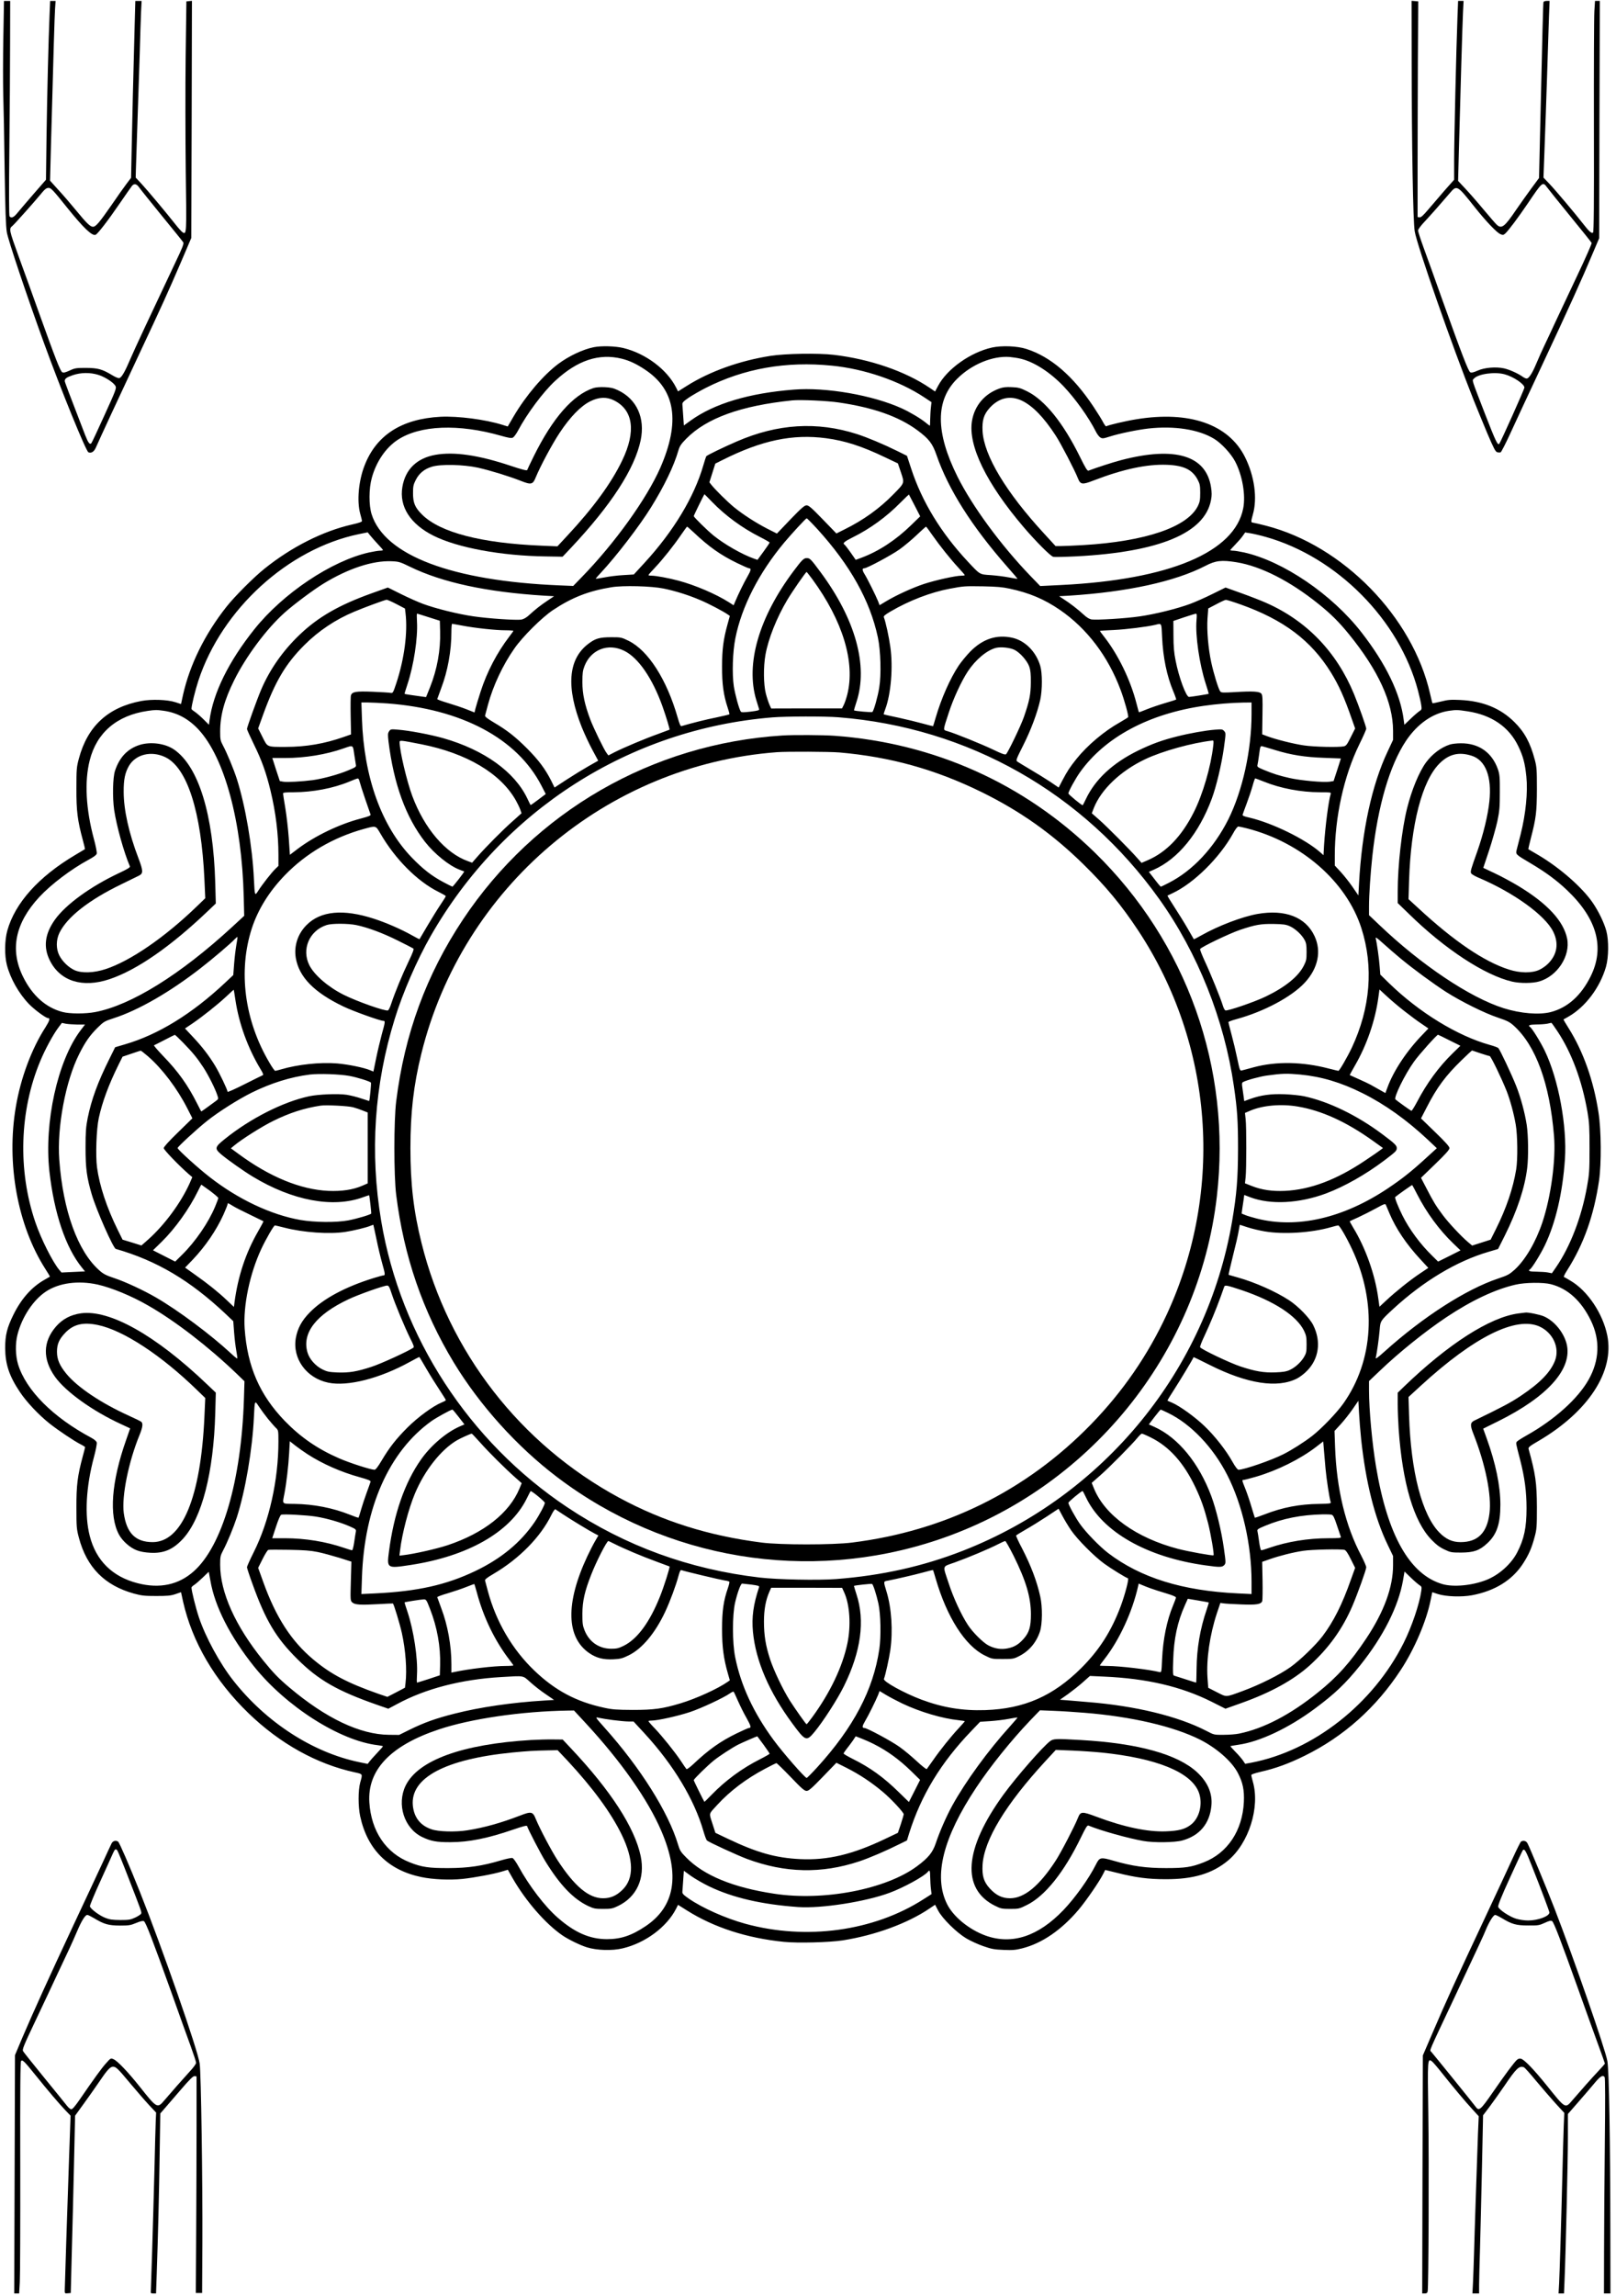 <?xml version="1.0" standalone="no"?>
<!DOCTYPE svg PUBLIC "-//W3C//DTD SVG 20010904//EN"
 "http://www.w3.org/TR/2001/REC-SVG-20010904/DTD/svg10.dtd">
<svg version="1.0" xmlns="http://www.w3.org/2000/svg"
 width="1747pt" height="2481pt" viewBox="0 0 1747 2481"
 preserveAspectRatio="xMidYMid meet">

<g transform="translate(0,2481) scale(0.1,-0.1)"
fill="#000000" stroke="none">
<path d="M36 24402 c-4 -219 -4 -493 -1 -608 4 -115 11 -479 15 -809 7 -440
13 -623 24 -685 14 -85 218 -692 401 -1195 186 -512 455 -1172 481 -1182 33
-13 62 7 83 57 32 74 251 547 469 1011 239 509 307 658 448 986 l112 262 4
1281 3 1281 -30 -3 -30 -3 -8 -595 c-4 -327 -3 -885 1 -1240 10 -683 9 -687
-34 -660 -11 7 -46 46 -79 88 -99 126 -304 370 -368 439 l-60 64 2 82 c1 45 8
264 16 487 8 223 19 563 25 755 5 193 12 403 15 468 l6 117 -34 0 -34 0 -7
-252 c-16 -601 -26 -1005 -32 -1321 l-7 -338 -47 -62 c-26 -34 -100 -138 -164
-232 -132 -190 -170 -235 -201 -235 -29 0 -69 38 -181 175 -54 66 -140 166
-191 221 l-92 102 9 348 c28 1036 40 1428 45 1507 l6 87 -30 0 -29 0 -6 -142
c-12 -272 -26 -845 -33 -1316 l-6 -474 -136 -156 c-75 -87 -153 -178 -175
-205 -38 -47 -65 -58 -83 -34 -6 7 -7 271 -2 727 4 393 8 914 8 1158 l1 442
-33 0 -34 0 -7 -398z m1466 -1614 c12 -18 123 -156 245 -306 123 -150 228
-280 234 -290 9 -14 -8 -57 -87 -222 -269 -568 -441 -936 -484 -1037 -58 -137
-94 -200 -119 -208 -11 -3 -40 8 -76 30 -111 67 -157 79 -285 80 -106 0 -120
-2 -176 -28 -48 -22 -66 -26 -81 -19 -21 12 -70 137 -255 652 -60 168 -156
435 -214 593 -108 299 -109 304 -68 338 21 17 235 257 294 329 55 67 69 79 96
80 25 0 50 -26 201 -215 174 -216 269 -307 306 -292 23 9 135 154 262 340 65
95 125 180 133 190 23 26 48 21 74 -15z m-440 -2028 c72 -22 165 -82 186 -120
13 -23 6 -43 -118 -315 -72 -159 -136 -296 -142 -303 -17 -20 -34 2 -67 86
-182 471 -221 575 -221 585 0 26 21 41 86 63 88 30 188 31 276 4z"/>
<path d="M15261 24168 c1 -942 15 -1754 33 -1858 26 -155 406 -1243 638 -1825
33 -82 98 -241 145 -353 72 -169 90 -203 109 -208 13 -4 30 -4 37 -1 7 3 54
94 104 203 50 110 210 453 356 764 276 589 423 914 537 1186 l68 160 3 1282 4
1282 -26 0 -26 0 -7 -112 c-4 -62 -6 -623 -5 -1246 2 -840 -1 -1136 -9 -1144
-15 -15 -45 13 -110 97 -78 101 -291 354 -360 427 l-66 69 12 327 c7 180 19
530 27 777 8 248 17 530 20 628 l7 177 -31 0 c-18 0 -33 -6 -35 -12 -4 -12
-12 -334 -37 -1422 l-11 -479 -82 -111 c-45 -61 -119 -165 -165 -232 -123
-182 -156 -208 -206 -166 -12 9 -77 85 -146 167 -69 83 -159 186 -201 230
l-75 80 8 315 c17 650 39 1389 45 1508 l6 122 -29 0 -30 0 -7 -177 c-13 -335
-36 -1328 -36 -1541 l0 -214 -103 -116 c-56 -65 -135 -157 -176 -205 -56 -66
-79 -87 -95 -85 l-21 3 0 525 c0 289 2 813 3 1165 l4 640 -36 3 -36 3 1 -633z
m1466 -1385 c15 -21 128 -161 251 -312 123 -150 226 -279 229 -286 2 -8 -68
-168 -158 -357 -89 -189 -195 -413 -235 -499 -40 -86 -92 -199 -117 -250 -25
-52 -64 -139 -87 -194 -45 -108 -82 -165 -106 -165 -9 0 -29 9 -44 20 -50 36
-143 77 -201 90 -87 19 -211 9 -286 -25 -45 -20 -66 -24 -79 -17 -20 11 -89
189 -296 767 -82 231 -176 493 -209 582 -32 88 -59 171 -59 182 0 12 29 52 68
93 70 75 190 211 275 311 76 90 80 88 267 -148 125 -157 241 -279 281 -295 25
-11 32 -10 51 6 35 32 140 172 243 324 163 241 162 240 212 173z m-462 -2017
c95 -25 215 -106 215 -144 0 -16 -257 -590 -272 -607 -17 -19 -39 27 -151 315
-156 404 -144 365 -122 390 45 50 223 75 330 46z"/>
<path d="M6421 21059 c-118 -23 -270 -95 -386 -181 -162 -122 -348 -340 -480
-563 l-66 -113 -58 18 c-186 58 -479 96 -668 87 -420 -22 -695 -198 -822 -527
-65 -167 -84 -384 -47 -520 10 -36 19 -71 19 -79 2 -9 -31 -21 -107 -38 -314
-71 -655 -243 -946 -477 -116 -92 -325 -302 -411 -411 -234 -296 -396 -624
-470 -951 l-22 -101 -61 20 c-87 28 -256 34 -369 13 -359 -68 -580 -271 -674
-621 -25 -94 -27 -113 -27 -325 -1 -242 12 -345 70 -559 14 -51 24 -94 22 -96
-2 -1 -50 -30 -107 -64 -393 -233 -649 -518 -732 -816 -29 -104 -31 -268 -5
-370 38 -148 130 -310 240 -424 57 -59 181 -151 205 -151 26 0 18 -27 -29
-102 -149 -231 -267 -548 -319 -858 -104 -610 19 -1281 319 -1750 29 -44 51
-82 49 -84 -2 -1 -29 -17 -59 -34 -138 -78 -250 -205 -335 -377 -70 -143 -89
-220 -89 -360 1 -174 43 -302 159 -475 72 -108 201 -245 320 -340 92 -73 268
-191 338 -226 26 -13 47 -27 47 -30 0 -4 -11 -47 -25 -98 -57 -211 -70 -314
-69 -556 0 -211 2 -231 27 -325 85 -320 278 -515 595 -603 85 -23 116 -26 242
-26 120 0 156 3 206 20 l61 21 22 -101 c99 -438 341 -852 708 -1207 338 -327
737 -549 1147 -638 90 -20 87 -14 60 -111 -23 -86 -23 -257 0 -365 78 -359
303 -582 661 -656 124 -26 306 -34 445 -20 130 14 334 52 427 80 l63 19 50
-88 c143 -250 359 -498 543 -623 67 -45 186 -103 262 -127 106 -33 274 -39
387 -11 245 58 476 230 577 428 l21 42 97 -61 c292 -184 649 -299 1048 -339
150 -15 491 -6 635 16 350 55 703 184 941 346 l58 39 33 -63 c46 -87 198 -237
305 -301 46 -27 129 -65 185 -84 89 -31 119 -36 219 -40 95 -4 130 -1 200 17
214 54 425 199 610 418 84 100 223 302 264 384 l23 45 131 -32 c198 -50 333
-68 521 -68 301 -1 504 60 674 200 226 187 350 577 270 854 -8 30 -16 61 -17
69 -1 9 29 20 100 37 160 36 304 88 478 174 421 207 772 520 1037 925 148 224
279 530 324 756 l18 86 60 -20 c88 -28 256 -34 370 -13 247 47 433 162 549
339 64 98 96 172 128 293 22 81 24 108 24 319 -1 262 -15 361 -90 630 -5 17
12 31 109 87 537 316 820 749 742 1138 -48 238 -213 484 -397 592 -34 21 -67
39 -72 41 -5 1 10 34 35 72 180 283 289 592 345 970 26 182 24 543 -6 734 -53
345 -165 662 -325 915 -31 49 -55 90 -54 91 2 1 26 14 53 30 183 104 342 314
407 540 29 103 31 285 4 385 -24 90 -85 215 -148 307 -114 166 -354 376 -585
513 -60 35 -109 64 -111 65 -1 1 11 53 27 116 57 219 65 285 66 534 0 209 -2
238 -23 317 -49 184 -111 299 -222 408 -151 149 -341 226 -585 237 -102 5
-133 2 -208 -17 -49 -12 -90 -20 -91 -18 -2 1 -13 48 -26 103 -188 830 -941
1601 -1774 1815 -61 16 -122 30 -136 32 -28 3 -28 8 -6 88 51 176 18 416 -85
622 -177 354 -601 502 -1174 408 -109 -17 -306 -63 -326 -76 -5 -2 -19 17 -33
43 -13 26 -60 102 -104 168 -221 333 -463 541 -727 625 -99 32 -266 38 -371
15 -233 -52 -485 -231 -582 -413 l-33 -62 -59 40 c-264 179 -646 310 -1035
356 -171 20 -523 14 -685 -11 -333 -52 -655 -167 -903 -323 l-97 -61 -21 42
c-100 197 -331 369 -571 427 -88 21 -235 25 -317 9z m302 -125 c83 -21 158
-56 252 -119 328 -218 381 -562 163 -1060 -148 -336 -493 -816 -851 -1183
l-90 -93 -146 6 c-1164 48 -1894 324 -2034 770 -30 97 -30 274 2 390 47 174
150 326 278 411 242 161 662 177 1122 45 77 -22 108 -27 124 -20 12 5 38 40
57 76 97 183 272 418 401 537 241 224 475 301 722 240z m4312 0 c145 -35 315
-144 462 -297 126 -132 274 -338 352 -494 12 -24 32 -50 45 -59 23 -14 30 -14
106 10 100 32 294 72 415 86 279 31 542 -9 710 -111 78 -47 182 -159 227 -244
79 -150 116 -365 88 -507 -92 -475 -798 -771 -1970 -829 l-225 -11 -107 111
c-316 328 -626 749 -787 1071 -239 479 -240 826 -1 1060 157 155 382 247 565
233 33 -3 87 -11 120 -19z m-2040 -75 c351 -35 725 -163 995 -341 l80 -53 -6
-55 c-4 -30 -7 -88 -8 -127 0 -40 -2 -73 -4 -73 -2 0 -22 15 -45 34 -58 47
-168 112 -257 153 -313 143 -822 232 -1172 203 -482 -38 -856 -151 -1109 -332
l-76 -55 -7 101 c-4 56 -8 112 -9 126 -2 20 11 33 68 73 39 26 122 74 185 106
414 210 868 290 1365 240z m75 -398 c374 -55 648 -152 849 -301 124 -92 162
-142 205 -266 129 -373 382 -772 768 -1211 60 -68 108 -124 108 -126 0 -2 -42
4 -92 14 -51 10 -140 21 -198 25 -122 8 -113 3 -246 145 -291 311 -497 649
-613 1004 l-46 140 -105 52 c-152 75 -322 146 -436 183 -431 138 -856 112
-1299 -80 -146 -63 -323 -149 -330 -160 -3 -5 -17 -48 -31 -96 -99 -344 -324
-716 -638 -1057 l-114 -124 -114 -7 c-62 -3 -155 -15 -205 -25 -51 -10 -93
-16 -93 -13 0 2 26 32 58 66 165 177 417 505 540 704 143 230 247 446 296 615
14 48 29 70 84 126 220 224 593 358 1147 415 86 9 377 -4 505 -23z m-138 -386
c202 -27 386 -86 634 -205 l141 -67 33 -98 c39 -117 42 -110 -85 -239 -149
-152 -322 -276 -527 -377 l-86 -43 -147 152 c-121 125 -152 152 -175 152 -23
0 -54 -27 -175 -152 l-146 -153 -105 53 c-124 64 -262 153 -359 232 -71 58
-206 192 -245 242 l-21 27 32 101 32 101 76 38 c426 214 759 284 1123 236z
m-1236 -686 c146 -151 328 -284 520 -381 57 -29 104 -56 104 -60 0 -4 -29 -48
-65 -97 l-66 -90 -40 14 c-127 45 -318 154 -434 248 -67 54 -215 199 -215 211
0 7 112 236 116 236 1 0 37 -37 80 -81z m2192 -41 l60 -117 -97 -94 c-165
-161 -348 -282 -538 -353 l-62 -23 -55 79 c-30 43 -60 81 -66 85 -24 15 -4 33
88 79 188 93 366 222 516 375 50 50 91 89 92 88 1 -1 29 -55 62 -119z m-1055
-251 c358 -393 572 -775 657 -1172 31 -144 38 -407 15 -545 -16 -99 -58 -247
-74 -263 -6 -6 -189 10 -199 18 -1 1 11 42 27 91 129 391 -11 895 -392 1407
-102 138 -112 147 -146 147 -32 0 -51 -19 -141 -139 -376 -501 -522 -1005
-404 -1395 14 -44 27 -88 30 -97 5 -13 -11 -18 -92 -28 -78 -9 -99 -9 -106 1
-19 30 -60 180 -75 273 -20 136 -13 371 17 520 68 341 254 705 529 1034 86
102 233 261 242 261 4 0 55 -51 112 -113z m-1334 -39 c165 -156 290 -244 466
-330 66 -32 125 -58 132 -58 27 0 22 -23 -18 -92 -38 -66 -95 -182 -133 -272
l-15 -36 -53 34 c-137 87 -363 184 -543 232 -108 29 -245 54 -292 54 -18 0
-33 3 -33 6 0 4 31 40 70 80 86 91 206 242 284 357 33 48 62 87 64 87 3 0 34
-28 71 -62z m2579 -28 c79 -113 200 -265 285 -356 37 -40 67 -75 67 -78 0 -3
-16 -6 -36 -6 -62 0 -283 -49 -407 -90 -129 -43 -304 -124 -410 -188 l-68 -41
-16 42 c-26 64 -118 249 -148 296 -25 41 -26 61 -1 61 29 0 297 144 382 205
50 36 134 106 185 155 52 49 96 89 99 90 4 0 34 -40 68 -90z m-5996 -96 c32
-33 58 -64 58 -67 0 -4 -15 -7 -32 -7 -18 0 -71 -9 -118 -19 -406 -91 -931
-442 -1241 -831 -277 -347 -445 -688 -484 -983 l-6 -48 -57 57 c-31 31 -74 68
-94 82 -21 13 -38 28 -38 32 0 37 40 200 75 307 254 771 969 1423 1735 1582
l95 19 25 -31 c14 -18 51 -59 82 -93z m9601 75 c771 -217 1446 -899 1647
-1663 16 -61 32 -132 35 -157 6 -42 5 -47 -22 -64 -15 -10 -58 -47 -94 -82
l-67 -64 -7 53 c-36 283 -191 604 -457 946 -319 410 -845 768 -1268 863 -47
10 -100 19 -117 19 -18 0 -33 3 -33 6 0 3 23 28 51 57 28 29 65 70 81 93 l29
41 57 -9 c31 -5 106 -22 165 -39z m-9252 -322 c351 -171 829 -274 1452 -313
l107 -6 -67 -45 c-77 -51 -137 -98 -203 -159 -28 -26 -59 -44 -82 -48 -52 -10
-359 11 -522 35 -165 24 -403 83 -542 134 -54 20 -162 68 -240 107 l-141 70
-174 -62 c-357 -128 -582 -258 -784 -452 -179 -172 -319 -372 -412 -590 -45
-106 -153 -405 -153 -424 0 -8 34 -83 75 -167 87 -177 133 -308 180 -502 56
-232 85 -470 85 -691 l0 -120 -31 -30 c-39 -36 -146 -173 -187 -238 -38 -59
-38 -58 -47 124 -16 351 -92 793 -185 1085 -36 110 -105 277 -151 363 -26 49
-29 64 -29 148 0 174 45 340 151 553 127 257 350 556 543 729 101 91 315 250
426 318 266 162 528 248 731 240 81 -3 93 -7 200 -59z m8937 48 c263 -43 578
-203 885 -450 137 -110 220 -193 328 -325 320 -393 478 -739 479 -1045 l0 -99
-59 -126 c-170 -359 -278 -858 -309 -1425 l-7 -130 -63 92 c-35 51 -93 124
-128 162 l-64 69 0 108 c0 416 99 862 265 1201 41 83 75 160 75 170 0 20 -82
252 -132 373 -188 457 -514 795 -954 988 -49 22 -167 68 -262 102 l-173 62
-142 -70 c-78 -39 -187 -87 -241 -107 -141 -52 -378 -111 -546 -135 -150 -22
-461 -41 -520 -33 -23 4 -52 21 -85 52 -59 55 -151 126 -218 168 l-47 31 107
6 c630 40 1145 152 1474 322 111 58 175 65 337 39z m-4586 -183 c330 -451 466
-900 377 -1249 -10 -39 -27 -89 -37 -109 l-19 -38 -383 0 -383 -1 -19 42 c-10
23 -28 77 -39 120 -25 98 -27 288 -4 418 31 174 121 400 237 595 53 89 199
300 208 300 3 -1 30 -35 62 -78z m-1608 -101 c131 -27 274 -72 399 -126 94
-40 246 -120 296 -155 l21 -15 -24 -87 c-45 -162 -60 -272 -60 -458 -1 -190
16 -312 60 -444 13 -38 22 -72 19 -74 -3 -3 -67 -18 -142 -34 -111 -22 -270
-62 -374 -93 -12 -4 -21 16 -43 92 -118 412 -318 724 -530 829 -78 38 -83 39
-185 39 -130 0 -173 -12 -253 -73 -217 -166 -240 -469 -68 -901 29 -71 80
-181 115 -245 l62 -115 -106 -60 c-58 -33 -164 -98 -236 -145 l-130 -85 -38
77 c-63 124 -134 219 -257 343 -127 127 -215 197 -363 284 -70 42 -96 62 -93
74 3 9 17 61 31 116 55 204 160 429 285 607 89 129 300 338 419 417 205 136
385 206 630 246 125 21 433 13 565 -14z m3740 -1 c216 -46 375 -114 545 -230
292 -201 520 -501 655 -863 43 -114 89 -283 82 -296 -3 -4 -43 -29 -88 -55
-170 -95 -352 -248 -470 -395 -72 -90 -99 -131 -153 -233 l-40 -77 -90 61
c-50 33 -146 93 -215 133 -69 41 -133 80 -143 87 -16 12 -11 25 66 178 83 165
151 347 183 490 23 106 23 288 0 365 -46 156 -166 275 -305 305 -168 36 -316
-13 -451 -149 -41 -42 -97 -110 -125 -151 -94 -141 -190 -359 -250 -565 -14
-49 -27 -90 -28 -91 -1 -1 -49 11 -107 27 -58 16 -176 45 -263 64 -88 18 -161
35 -163 37 -2 2 5 27 16 55 62 163 86 457 55 674 -15 108 -50 269 -70 320 -5
13 13 27 72 62 201 118 436 208 639 246 155 29 160 29 364 26 142 -3 208 -8
284 -25z m-6628 -167 l92 -48 6 -50 c25 -207 -13 -496 -100 -758 -35 -105 -37
-108 -63 -103 -14 3 -101 8 -193 12 -181 7 -221 0 -234 -39 -4 -12 -5 -111 -3
-222 l4 -200 -80 -28 c-205 -72 -406 -107 -626 -107 -207 0 -195 -5 -251 106
l-47 94 53 147 c130 359 243 550 446 753 153 153 336 276 540 361 106 45 332
128 350 129 8 0 56 -21 106 -47z m9126 -4 c466 -166 762 -389 977 -736 85
-138 144 -268 225 -502 l36 -102 -47 -93 c-40 -81 -51 -95 -76 -100 -59 -12
-321 -6 -430 10 -111 16 -307 65 -402 101 l-50 19 3 209 c3 173 1 213 -11 229
-19 26 -92 30 -287 18 -126 -7 -147 -7 -158 7 -19 23 -71 191 -98 316 -32 150
-49 346 -40 475 l8 106 86 45 c48 26 95 47 104 48 10 0 82 -22 160 -50z
m-8777 -138 l120 -38 3 -114 c6 -202 -32 -412 -110 -607 l-42 -104 -45 6 c-83
11 -185 26 -187 29 -2 1 13 50 32 107 67 203 112 496 102 672 -3 49 -3 88 1
88 3 0 60 -18 126 -39z m8300 -33 c-14 -161 31 -474 100 -686 19 -58 33 -107
32 -108 -4 -4 -194 -34 -213 -34 -31 0 -110 212 -145 393 -17 84 -23 151 -23
270 l-1 158 115 39 c63 21 121 39 128 39 11 1 12 -14 7 -71z m-7940 -57 c133
-26 364 -51 470 -51 47 0 85 -3 85 -6 0 -3 -20 -31 -44 -62 -133 -174 -241
-380 -310 -594 -25 -79 -51 -162 -56 -184 l-10 -42 -88 35 c-48 19 -139 49
-202 68 -63 19 -114 37 -113 42 1 4 21 57 43 118 70 183 110 403 110 605 0 49
3 90 8 90 4 0 52 -9 107 -19z m7568 -123 c10 -222 51 -421 122 -590 19 -45 32
-84 30 -87 -3 -2 -56 -19 -118 -37 -61 -18 -150 -48 -197 -67 -47 -19 -86 -34
-87 -33 -2 1 -14 46 -28 100 -65 252 -197 522 -346 713 -27 35 -49 64 -49 66
0 2 66 7 148 10 134 6 364 35 452 56 70 18 66 25 73 -131z m-5816 -149 c153
-74 307 -298 416 -604 39 -110 80 -246 75 -249 -2 -1 -57 -22 -123 -46 -138
-49 -364 -144 -468 -196 l-70 -36 -18 24 c-28 35 -143 273 -178 365 -60 160
-85 276 -85 403 0 97 4 125 23 174 70 179 255 250 428 165z m4220 10 c59 -29
137 -117 160 -181 14 -41 18 -81 17 -173 -1 -128 -15 -199 -75 -372 -33 -95
-172 -384 -193 -402 -10 -8 -45 4 -138 49 -123 59 -412 176 -495 200 -50 15
-51 1 14 200 49 151 136 340 206 446 84 127 206 229 304 254 53 13 150 3 200
-21z m-6782 -579 c806 -60 1405 -379 1668 -888 l47 -91 -81 -61 c-44 -34 -82
-60 -83 -58 -2 1 -17 33 -35 70 -136 288 -467 526 -908 652 -138 39 -370 83
-488 92 -80 7 -83 6 -99 -18 -14 -21 -14 -36 -6 -109 57 -461 187 -818 395
-1085 103 -131 262 -259 374 -301 25 -9 48 -18 49 -19 5 -4 -120 -164 -127
-164 -3 0 -47 22 -98 49 -126 67 -222 142 -341 265 -328 341 -518 868 -539
1499 l-6 177 69 0 c38 0 132 -5 209 -10z m9345 -115 c0 -391 -97 -828 -251
-1138 -155 -308 -385 -554 -644 -686 -44 -23 -82 -41 -86 -41 -3 0 -34 36 -67
80 l-62 80 55 24 c261 116 487 393 625 766 49 131 106 371 131 549 22 159 22
161 3 182 -17 20 -26 21 -99 15 -98 -7 -277 -39 -407 -72 -165 -41 -277 -82
-425 -154 -274 -134 -464 -311 -565 -526 -16 -35 -32 -64 -34 -64 -13 0 -154
117 -154 127 0 21 76 160 126 230 270 378 742 631 1339 717 131 19 295 33 423
35 l92 1 0 -125z m-11757 35 c144 -21 266 -87 374 -203 281 -304 468 -996 488
-1807 l5 -205 -132 -122 c-560 -515 -1091 -844 -1479 -918 -106 -20 -274 -20
-353 1 -180 47 -326 177 -426 379 -145 292 -87 580 174 862 128 138 345 302
534 404 56 30 84 51 88 66 3 12 -10 82 -30 155 -88 326 -104 625 -46 853 75
299 294 486 626 534 82 12 99 12 177 1z m14089 -5 c263 -39 452 -169 552 -378
52 -108 72 -183 87 -327 17 -168 -6 -403 -62 -625 -17 -66 -36 -140 -42 -164
-13 -53 -15 -51 151 -149 165 -98 281 -184 393 -290 325 -309 410 -621 254
-933 -104 -208 -248 -336 -430 -384 -126 -32 -325 -16 -510 42 -364 115 -890
467 -1342 898 l-113 107 0 96 c0 125 16 358 36 542 59 543 188 982 364 1246
123 183 287 298 464 324 78 11 93 11 198 -5z m-6796 -65 c1403 -111 2646 -816
3467 -1965 416 -583 702 -1301 806 -2020 37 -252 45 -376 45 -675 -1 -325 -14
-490 -64 -785 -274 -1607 -1383 -2963 -2910 -3560 -432 -169 -877 -268 -1370
-306 -195 -15 -634 -6 -825 16 -762 89 -1452 340 -2080 758 -1065 709 -1804
1844 -2014 3095 -124 738 -75 1468 146 2182 87 284 242 639 388 895 777 1360
2149 2238 3695 2364 152 12 566 13 716 1z m-4513 -291 c492 -97 860 -315 1025
-609 17 -30 38 -74 46 -96 l14 -41 -96 -86 c-104 -91 -293 -282 -383 -385
l-55 -63 -44 16 c-243 86 -472 353 -603 705 -59 158 -137 489 -137 581 0 23 9
22 233 -22z m8563 -16 c-26 -228 -114 -530 -212 -722 -131 -259 -297 -430
-498 -516 l-65 -28 -48 54 c-82 93 -325 337 -409 411 l-81 71 22 57 c79 200
288 400 553 526 183 88 513 179 731 203 11 1 12 -11 7 -56z m-9287 -90 c7 -48
15 -99 18 -114 5 -25 0 -28 -84 -63 -101 -43 -273 -90 -383 -105 -115 -15
-274 -24 -317 -17 l-38 7 -41 124 -40 125 137 0 c217 0 447 38 634 104 105 37
100 39 114 -61z m9956 43 c172 -53 321 -77 530 -84 l181 -7 -39 -122 -40 -122
-43 -7 c-67 -10 -317 13 -434 40 -117 27 -171 44 -278 88 -64 27 -73 33 -68
52 3 11 11 63 18 114 11 86 14 93 33 89 11 -2 74 -21 140 -41z m-9898 -338 c4
-18 31 -103 60 -188 30 -85 56 -162 59 -170 4 -12 -19 -21 -105 -44 -228 -59
-492 -185 -679 -325 l-88 -67 -12 179 c-7 98 -24 244 -37 324 -14 81 -25 153
-25 160 0 10 27 13 118 13 204 1 425 43 596 114 45 19 87 35 94 35 7 1 15 -14
19 -31z m9776 -3 c180 -73 403 -115 606 -115 112 0 122 -1 117 -17 -24 -79
-59 -350 -72 -555 l-6 -108 -36 32 c-163 143 -517 316 -765 374 -62 14 -77 21
-73 33 2 9 23 63 44 121 22 58 50 142 63 188 12 45 25 82 29 82 3 0 45 -16 93
-35z m-9550 -562 c159 -275 398 -515 625 -628 44 -22 81 -43 81 -47 1 -4 -23
-43 -53 -87 -30 -44 -94 -147 -142 -228 -48 -81 -88 -149 -89 -151 -1 -1 -40
19 -86 45 -115 64 -277 135 -408 177 -330 107 -575 84 -726 -68 -96 -95 -139
-228 -117 -357 35 -206 199 -373 515 -524 104 -50 396 -155 432 -155 21 0 20
-11 -19 -151 -18 -68 -46 -185 -61 -260 l-28 -137 -34 14 c-67 29 -241 64
-358 74 -185 15 -427 -11 -609 -65 -27 -8 -55 -15 -61 -15 -6 0 -34 39 -62 88
-271 457 -340 992 -190 1453 67 204 187 397 356 572 229 237 525 410 856 501
132 36 126 38 178 -51z m9367 57 c590 -151 1077 -576 1238 -1080 133 -417 97
-861 -104 -1290 -49 -103 -134 -250 -145 -250 -4 0 -49 11 -101 24 -284 75
-570 80 -813 15 -60 -17 -119 -32 -131 -35 -19 -5 -22 4 -48 127 -15 73 -43
190 -62 260 -19 70 -34 131 -34 135 0 5 39 20 88 33 297 81 596 241 737 393
144 155 183 340 106 504 -96 206 -317 291 -617 239 -164 -29 -424 -128 -606
-231 -44 -25 -81 -44 -82 -42 -1 2 -31 53 -65 113 -35 61 -100 165 -144 233
-44 67 -78 124 -76 125 2 1 27 13 54 26 229 106 510 383 656 647 22 42 47 74
56 74 8 0 50 -9 93 -20z m-9628 -1045 c124 -26 286 -86 448 -167 85 -42 161
-81 168 -86 9 -6 -3 -41 -52 -143 -67 -139 -147 -334 -186 -452 -12 -38 -28
-71 -36 -74 -29 -11 -333 96 -479 169 -166 83 -316 212 -370 318 -88 173 0
377 188 436 58 18 230 17 319 -1z m10093 -13 c59 -27 128 -91 158 -147 18 -32
22 -57 22 -130 0 -80 -3 -96 -30 -149 -59 -117 -200 -231 -409 -332 -119 -58
-416 -160 -439 -151 -7 3 -19 25 -26 48 -22 75 -137 358 -196 483 -30 66 -54
125 -51 132 8 20 314 167 431 207 167 56 224 66 365 64 105 -2 133 -6 175 -25z
m-11390 -203 c-8 -46 -19 -138 -24 -204 l-9 -120 -88 -83 c-358 -336 -723
-561 -1084 -666 l-105 -31 -62 -125 c-127 -255 -194 -439 -235 -640 -19 -97
-23 -147 -23 -320 0 -226 13 -320 67 -505 50 -170 232 -581 260 -589 443 -127
802 -340 1187 -702 l83 -79 9 -122 c5 -67 16 -156 24 -199 8 -43 13 -80 10
-82 -2 -3 -33 22 -67 54 -215 200 -571 466 -813 606 -131 76 -330 169 -448
208 -90 30 -120 45 -163 84 -234 206 -393 646 -433 1196 -26 350 68 850 215
1141 65 130 115 202 198 284 68 67 75 71 176 104 265 85 609 283 940 541 133
103 329 270 369 314 14 14 26 24 28 22 2 -2 -3 -41 -12 -87z m12585 -144 c140
-116 357 -275 494 -363 167 -106 418 -230 560 -277 103 -35 127 -47 173 -89
237 -215 387 -626 433 -1190 21 -256 -32 -652 -126 -934 -71 -212 -184 -404
-298 -509 -58 -52 -75 -62 -180 -97 -347 -116 -811 -414 -1225 -786 -80 -72
-103 -88 -98 -69 12 47 35 215 42 299 8 100 8 99 148 229 326 299 683 514
1027 615 l105 31 73 145 c134 269 216 516 242 730 15 123 12 350 -5 465 -20
131 -66 302 -115 424 -50 126 -175 390 -192 407 -7 7 -48 22 -92 34 -349 97
-764 351 -1088 666 l-96 94 -7 88 c-6 85 -30 252 -42 302 -5 20 11 9 83 -56
49 -44 132 -116 184 -159z m-12595 -449 c38 -256 135 -522 273 -750 28 -46 32
-61 21 -64 -8 -3 -96 -47 -196 -97 -101 -51 -183 -88 -183 -81 0 21 -87 203
-135 282 -67 110 -140 205 -240 311 l-85 91 78 52 c114 78 271 203 365 290 45
43 83 77 84 76 1 -1 9 -50 18 -110z m12646 -127 c57 -45 137 -104 178 -131
l73 -50 -59 -62 c-173 -177 -317 -394 -383 -574 l-23 -62 -66 37 c-36 20 -79
44 -96 54 -16 9 -73 36 -125 59 -52 23 -96 43 -98 44 -1 2 25 50 58 107 126
218 217 482 251 731 l12 87 87 -80 c47 -43 133 -116 191 -160z m-14354 -139
l82 0 -49 -64 c-247 -328 -394 -993 -336 -1521 51 -454 176 -825 352 -1041
l33 -41 -127 -6 -127 -6 -23 27 c-71 83 -199 337 -260 517 -191 560 -171 1204
53 1740 52 126 139 286 195 361 l39 52 43 -9 c24 -4 80 -8 125 -9z m16001 -74
c153 -231 265 -532 324 -872 19 -112 22 -164 22 -394 0 -241 -3 -278 -27 -410
-59 -331 -181 -647 -333 -869 l-47 -68 -41 8 c-23 5 -78 8 -123 9 -76 0 -100
8 -73 25 22 14 115 164 161 260 117 244 192 568 217 930 24 357 -69 862 -217
1170 -46 96 -139 246 -161 260 -26 16 -3 25 68 26 42 0 95 4 117 8 22 5 43 9
46 10 3 0 33 -41 67 -93z m-14857 -123 c104 -107 151 -164 219 -268 54 -83
128 -231 150 -300 13 -38 12 -40 -15 -60 -16 -11 -58 -42 -93 -68 -35 -26 -66
-47 -67 -45 -1 2 -21 39 -43 83 -101 201 -206 348 -367 514 -60 63 -105 115
-100 117 6 2 57 28 115 58 58 30 107 55 110 55 3 1 44 -38 91 -86z m13688 27
l119 -59 -85 -83 c-149 -145 -279 -323 -384 -524 -29 -54 -56 -98 -61 -96 -8
2 -152 105 -172 123 -22 19 101 270 201 409 54 76 246 290 259 290 3 0 58 -27
123 -60z m-14068 -174 c154 -134 315 -347 424 -561 l55 -108 -155 -151 c-97
-94 -155 -158 -155 -171 0 -18 163 -187 267 -278 l42 -36 -29 -67 c-95 -210
-268 -445 -445 -604 l-76 -67 -102 32 -102 31 -52 105 c-120 243 -197 477
-224 675 -17 128 -7 414 19 534 38 175 107 361 215 579 l42 84 95 32 c52 18
98 33 101 33 3 1 39 -27 80 -62z m14402 34 c49 -16 94 -30 101 -30 13 0 129
-240 185 -381 37 -96 76 -237 97 -359 20 -112 23 -378 5 -485 -33 -203 -107
-421 -219 -645 l-57 -114 -100 -32 -100 -32 -45 38 c-73 61 -213 211 -272 291
-77 103 -103 147 -174 284 l-62 119 154 149 c111 107 154 155 154 172 0 16
-43 65 -154 172 l-154 149 62 120 c110 215 205 342 375 507 61 59 112 107 114
107 1 0 42 -13 90 -30z m-12225 -245 c86 -16 220 -58 232 -72 5 -6 -13 -193
-19 -199 -1 0 -38 12 -84 27 -45 16 -116 33 -157 40 -93 14 -307 6 -410 -16
-281 -61 -633 -239 -910 -462 -109 -87 -112 -103 -38 -166 69 -58 243 -181
339 -239 429 -260 867 -343 1193 -224 36 13 66 23 67 22 4 -8 25 -193 22 -198
-6 -12 -154 -56 -249 -74 -128 -24 -363 -22 -518 5 -317 56 -671 223 -979 463
-123 95 -347 298 -347 314 0 13 205 202 315 290 125 100 337 234 485 308 211
104 422 170 630 196 102 12 327 4 428 -15z m10277 15 c230 -22 442 -85 674
-201 242 -120 481 -291 710 -506 l94 -89 -115 -105 c-156 -143 -259 -225 -413
-328 -481 -322 -981 -438 -1418 -327 -51 13 -108 30 -128 39 l-36 15 7 53 c5
30 11 75 15 101 l6 47 65 -25 c220 -83 528 -67 819 41 198 74 431 206 632 358
124 94 133 103 133 133 0 28 -24 51 -157 150 -273 204 -579 352 -843 409 -41
9 -136 19 -210 22 -149 6 -259 -9 -375 -51 l-64 -23 -6 46 c-4 25 -10 70 -14
99 -7 44 -5 54 8 61 39 21 183 60 256 70 166 23 217 24 360 11z m-10236 -354
c30 -8 77 -24 105 -36 l51 -20 0 -383 0 -383 -60 -26 c-99 -43 -221 -61 -365
-55 -302 14 -637 152 -975 402 l-79 58 35 29 c73 63 307 211 423 267 178 88
335 138 511 165 61 9 301 -3 354 -18z m10212 8 c256 -43 522 -164 807 -367
l113 -81 -23 -18 c-13 -11 -90 -64 -171 -118 -310 -208 -592 -314 -867 -327
-136 -6 -249 10 -358 53 l-73 29 7 65 c9 84 10 545 0 630 l-7 65 58 25 c133
57 334 75 514 44z m-11761 -910 c49 -37 90 -72 90 -78 0 -6 -15 -47 -34 -92
-71 -172 -213 -379 -358 -522 l-74 -73 -120 61 -120 61 94 92 c145 142 299
357 393 550 18 37 34 67 36 67 1 0 43 -30 93 -66z m13051 -39 c101 -198 240
-386 388 -528 l80 -77 -121 -61 -121 -60 -64 63 c-129 126 -247 285 -322 436
-47 94 -85 191 -78 198 15 15 181 133 184 130 2 -1 26 -47 54 -101z m-12803
-125 c27 -17 112 -60 188 -96 77 -37 140 -68 142 -69 2 -2 -24 -51 -58 -110
-133 -231 -217 -482 -255 -768 l-6 -48 -77 73 c-95 90 -205 178 -344 276
l-107 76 82 85 c141 149 256 319 333 488 24 54 44 104 44 111 0 17 3 16 58
-18z m12503 -80 c69 -164 182 -332 333 -495 l87 -94 -91 -61 c-109 -73 -260
-194 -362 -289 l-75 -70 -13 92 c-34 254 -138 546 -271 763 -22 37 -39 68 -37
69 2 2 44 21 93 43 50 23 135 66 190 96 87 48 101 53 107 38 4 -9 21 -51 39
-92z m-10951 -279 c17 -85 45 -201 61 -258 33 -117 35 -133 15 -133 -7 0 -56
-13 -107 -29 -304 -94 -544 -222 -689 -370 -88 -89 -133 -173 -152 -278 -38
-223 115 -433 350 -482 210 -44 559 45 886 226 54 30 99 53 100 51 2 -2 36
-59 76 -128 40 -69 104 -171 142 -228 37 -56 68 -106 68 -110 0 -4 -20 -15
-45 -25 -94 -39 -258 -159 -370 -271 -124 -124 -195 -215 -280 -358 -39 -66
-64 -98 -76 -98 -40 0 -265 72 -382 123 -233 101 -417 228 -588 404 -272 282
-405 588 -434 998 -17 249 55 593 180 861 50 107 135 254 147 254 4 0 50 -11
102 -24 204 -53 488 -73 661 -46 86 13 226 47 268 65 18 7 33 13 33 12 1 -1
16 -71 34 -156z m9604 84 c201 -34 502 -15 712 45 38 11 74 20 81 20 15 0 90
-129 151 -260 269 -575 233 -1200 -96 -1665 -72 -101 -233 -269 -337 -350 -82
-64 -220 -152 -310 -197 -130 -66 -426 -168 -486 -168 -10 0 -35 32 -64 84
-70 126 -191 280 -303 387 -100 97 -268 218 -352 254 -25 10 -47 20 -49 22 -2
1 32 58 76 125 59 91 197 320 207 345 1 1 80 -38 176 -86 405 -203 730 -253
942 -145 28 14 76 50 105 80 132 131 158 320 70 496 -38 77 -162 205 -262 270
-144 94 -370 194 -552 245 -54 15 -100 28 -101 29 -2 1 19 92 46 201 28 109
56 230 62 269 l13 71 86 -28 c47 -15 130 -35 185 -44z m-12619 -574 c151 -34
370 -124 549 -228 288 -164 648 -442 950 -731 l89 -86 -6 -195 c-28 -877 -234
-1584 -542 -1858 -164 -147 -370 -190 -607 -129 -273 70 -450 244 -518 512
-57 222 -40 531 46 852 20 73 33 143 30 156 -3 14 -25 33 -58 51 -416 222
-707 514 -793 795 -28 95 -31 222 -6 320 48 189 170 374 307 465 141 94 350
122 559 76z m15710 4 c184 -47 330 -180 434 -394 101 -209 93 -427 -24 -636
-115 -206 -368 -434 -671 -604 -50 -28 -97 -58 -104 -66 -14 -17 -15 -10 33
-195 50 -194 70 -348 70 -525 0 -210 -26 -334 -102 -480 -65 -125 -196 -242
-333 -296 -152 -60 -354 -79 -473 -45 -355 103 -595 528 -719 1269 -42 250
-76 614 -76 829 l0 96 118 112 c203 195 492 427 717 577 273 182 530 303 750
353 103 24 297 26 380 5z m-12531 -102 c37 -113 142 -365 201 -484 37 -72 44
-94 33 -101 -60 -40 -350 -173 -449 -205 -162 -53 -242 -66 -369 -62 -90 4
-113 8 -162 32 -77 38 -143 112 -164 185 -61 210 93 409 444 574 107 51 379
147 417 148 17 0 26 -15 49 -87z m9191 37 c349 -118 592 -276 672 -437 24 -51
28 -69 28 -148 0 -80 -3 -95 -27 -136 -34 -58 -97 -115 -157 -142 -35 -16 -72
-22 -153 -25 -124 -5 -218 11 -378 64 -113 37 -428 187 -436 208 -3 7 18 62
47 122 62 133 126 288 174 420 19 54 37 105 40 112 7 20 31 15 190 -38z
m-10528 -1390 c34 -41 73 -86 87 -99 25 -24 26 -28 26 -145 0 -417 -99 -862
-267 -1197 -40 -80 -73 -153 -73 -162 0 -9 26 -89 59 -179 143 -398 255 -585
485 -813 229 -228 434 -345 863 -495 l121 -42 94 50 c308 167 696 267 1125
292 258 15 231 20 318 -57 42 -38 116 -96 166 -129 l89 -61 -112 -7 c-344 -21
-688 -71 -963 -141 -203 -51 -330 -97 -485 -173 l-115 -57 -110 1 c-312 3
-680 177 -1076 511 -115 97 -173 156 -284 293 -301 372 -465 736 -465 1035 0
85 3 98 31 151 48 91 113 249 149 359 93 290 169 736 185 1085 9 184 8 183 54
113 21 -32 65 -92 98 -133z m11818 -220 c49 -460 145 -847 286 -1139 l59 -123
0 -100 c0 -236 -97 -501 -289 -790 -174 -261 -312 -415 -523 -584 -296 -239
-587 -391 -853 -445 -33 -7 -107 -13 -165 -13 -105 -1 -105 -1 -189 43 -309
159 -768 270 -1281 311 -80 7 -180 15 -223 19 l-78 6 88 62 c48 35 121 92 162
129 l74 66 151 -7 c462 -20 835 -107 1163 -271 l151 -76 174 62 c317 113 563
249 737 406 205 186 354 392 462 644 55 128 149 390 149 416 0 13 -25 69 -54
126 -171 322 -267 723 -283 1175 l-6 172 67 73 c37 40 95 114 129 163 l62 90
7 -130 c4 -71 14 -200 23 -285z m-9756 240 l62 -80 -55 -24 c-144 -64 -309
-205 -415 -356 -176 -250 -293 -587 -346 -994 -24 -183 -22 -184 233 -145 618
94 1074 353 1254 713 22 45 42 83 44 85 7 8 154 -112 154 -126 0 -21 -58 -131
-110 -208 -151 -221 -361 -395 -641 -529 -316 -151 -626 -220 -1083 -242
l-149 -7 6 179 c25 758 294 1363 752 1690 55 39 210 124 226 124 4 0 34 -36
68 -80z m7666 45 c248 -119 490 -372 643 -673 164 -321 262 -754 262 -1153 l0
-132 -147 7 c-600 28 -1052 169 -1402 435 -93 71 -240 222 -305 314 -50 70
-126 209 -126 230 0 11 140 127 153 127 3 0 19 -29 35 -64 176 -376 661 -653
1300 -740 149 -21 175 -20 197 4 18 20 18 25 -4 181 -26 187 -83 421 -136 564
-134 358 -358 631 -611 746 l-64 29 61 80 c34 44 64 80 67 80 3 0 37 -16 77
-35z m-7433 -322 c91 -103 268 -279 380 -378 l68 -60 -24 -58 c-109 -264 -386
-482 -776 -612 -121 -40 -364 -95 -479 -108 l-43 -5 7 56 c21 180 92 451 160
613 105 251 281 474 453 576 39 23 148 72 162 73 3 0 44 -44 92 -97z m7244 58
c202 -98 360 -273 488 -542 61 -129 94 -223 137 -389 29 -116 67 -336 58 -344
-7 -8 -276 41 -383 69 -451 118 -791 362 -909 652 l-25 61 89 78 c96 83 352
342 408 412 19 23 39 42 46 42 6 0 47 -17 91 -39z m-9110 -184 c162 -104 360
-192 564 -248 93 -26 120 -37 116 -49 -2 -8 -21 -60 -41 -115 -20 -55 -48
-138 -61 -184 -13 -47 -26 -87 -28 -89 -3 -2 -44 12 -93 32 -186 74 -391 114
-600 117 -141 2 -131 -8 -108 112 22 115 43 295 51 439 l7 126 61 -48 c34 -26
93 -68 132 -93z m11004 -156 c10 -109 41 -316 56 -362 4 -14 -11 -16 -123 -18
-213 -2 -399 -38 -591 -113 -57 -22 -105 -38 -106 -37 -2 2 -17 53 -35 112
-17 59 -47 148 -66 196 -40 100 -40 101 -21 101 8 0 69 16 136 35 231 68 477
190 651 324 l74 57 7 -86 c4 -47 12 -141 18 -209z m-8243 -493 c86 -57 288
-180 343 -208 l39 -20 -36 -62 c-20 -34 -57 -107 -83 -162 -239 -509 -230
-881 26 -1051 76 -50 147 -68 256 -63 75 4 96 9 165 43 144 70 285 239 393
468 54 115 118 288 145 390 14 51 22 67 33 62 31 -12 419 -104 465 -111 26 -3
49 -10 52 -14 3 -4 -4 -34 -15 -66 -48 -138 -64 -249 -64 -444 0 -194 17 -323
64 -485 l20 -70 -21 -15 c-108 -76 -343 -183 -513 -234 -193 -58 -286 -71
-516 -71 -174 1 -221 4 -310 24 -299 64 -529 186 -753 401 -238 227 -414 528
-502 856 -14 54 -29 107 -31 116 -4 12 19 31 91 73 279 164 509 398 626 637
19 38 37 64 43 61 6 -4 43 -28 83 -55z m5493 -173 c69 -100 249 -281 358 -360
73 -53 227 -148 256 -158 13 -4 -30 -171 -79 -303 -100 -267 -230 -471 -424
-665 -305 -304 -619 -442 -1041 -456 -245 -8 -457 27 -688 113 -187 70 -417
197 -406 224 17 44 55 218 69 311 29 207 14 453 -41 632 -35 115 -35 110 16
119 96 19 270 59 375 87 60 17 111 29 112 27 1 -1 14 -42 28 -91 121 -417 318
-726 530 -831 78 -39 80 -39 195 -39 105 0 120 2 171 28 111 54 192 148 232
270 26 80 28 266 3 377 -37 167 -100 332 -196 519 -39 73 -68 137 -65 141 3 4
50 33 104 64 55 31 158 95 228 141 l127 84 41 -77 c22 -42 65 -113 95 -157z
m-8166 149 c120 -19 270 -63 367 -106 66 -29 70 -33 66 -58 -3 -14 -11 -65
-18 -113 -7 -49 -17 -87 -23 -87 -6 0 -45 12 -86 26 -199 68 -422 104 -639
104 l-138 0 41 125 c24 74 47 126 56 129 28 9 274 -4 374 -20z m10982 20 c17
-5 29 -29 58 -117 21 -62 40 -118 42 -124 4 -10 -26 -13 -135 -13 -219 0 -442
-36 -640 -104 -41 -15 -79 -26 -86 -26 -6 0 -16 39 -23 93 -7 50 -15 102 -18
113 -5 19 5 26 82 58 189 79 389 119 624 124 41 1 85 -1 96 -4z m-7758 -313
c111 -56 309 -139 452 -191 80 -29 146 -54 148 -55 7 -6 -61 -221 -104 -327
-111 -277 -244 -457 -391 -530 -57 -28 -77 -32 -137 -32 -131 1 -237 74 -287
200 -20 51 -23 75 -23 179 1 137 25 243 96 423 55 142 168 362 185 362 2 0 29
-13 61 -29z m4321 -133 c134 -271 185 -445 186 -628 0 -136 -18 -198 -79 -267
-53 -60 -101 -89 -173 -103 -70 -14 -137 -4 -206 31 -59 31 -170 140 -224 223
-70 106 -157 295 -206 446 -68 206 -76 178 66 229 140 50 369 146 466 196 36
19 71 34 78 35 6 0 47 -73 92 -162z m-7524 43 c55 -11 159 -40 232 -62 l132
-42 -6 -211 c-6 -207 -5 -211 16 -230 28 -25 88 -29 281 -18 85 5 156 8 158 7
10 -8 75 -222 96 -317 41 -185 57 -402 40 -543 l-6 -50 -95 -50 -95 -49 -97
33 c-333 117 -513 211 -704 371 -238 199 -404 456 -541 837 l-55 153 47 94
c26 52 54 97 62 100 8 3 110 3 225 1 162 -3 233 -8 310 -24z m11101 23 c13 -4
36 -36 67 -100 l47 -94 -44 -122 c-95 -272 -190 -460 -310 -618 -76 -99 -240
-257 -346 -333 -117 -83 -330 -189 -511 -256 -194 -71 -174 -70 -283 -15 l-94
48 -8 106 c-14 202 25 468 101 698 l38 113 36 -5 c20 -3 104 -8 188 -11 167
-7 217 1 229 37 3 12 5 112 3 222 l-4 201 80 28 c105 37 254 75 363 91 86 14
408 21 448 10z m-12261 -334 c47 -277 214 -604 471 -925 348 -434 928 -803
1337 -851 31 -4 57 -9 57 -12 0 -3 -28 -35 -62 -71 -35 -37 -72 -78 -83 -93
l-20 -26 -93 19 c-503 105 -1004 430 -1358 879 -147 186 -302 471 -374 686
-35 105 -79 284 -80 321 0 6 15 20 33 31 17 12 59 48 92 80 33 33 61 59 62 59
0 -1 9 -45 18 -97z m13068 -45 c27 -17 28 -22 22 -64 -20 -143 -102 -385 -190
-561 -329 -659 -975 -1166 -1647 -1295 l-67 -12 -24 36 c-14 20 -50 62 -82 94
-31 32 -55 59 -54 61 2 1 42 8 89 15 231 33 543 181 823 389 216 160 333 271
491 468 250 312 413 635 463 916 l17 98 65 -63 c36 -35 79 -72 94 -82z
m-10188 -81 c72 -270 194 -521 351 -726 24 -31 44 -59 44 -62 0 -3 -38 -6 -84
-6 -130 0 -399 -32 -558 -66 l-28 -6 0 91 c0 203 -40 422 -110 606 -22 61 -42
114 -43 118 -1 5 50 24 113 42 63 19 153 49 200 68 47 19 86 33 88 32 1 -1 14
-42 27 -91z m2968 85 c74 -10 88 -14 83 -28 -62 -187 -81 -323 -66 -483 30
-313 174 -649 427 -991 141 -191 151 -195 239 -89 92 111 249 354 318 495 184
373 229 706 135 991 -16 49 -28 90 -27 91 8 6 189 26 196 21 12 -7 48 -119 68
-211 25 -111 30 -359 10 -493 -65 -441 -278 -845 -673 -1279 -57 -62 -108
-113 -112 -113 -19 0 -255 270 -358 410 -216 293 -354 589 -415 894 -32 156
-32 457 -1 591 26 111 61 205 76 205 6 0 51 -5 100 -11z m4317 -41 c30 -11
105 -35 165 -53 73 -22 109 -37 108 -46 -1 -8 -15 -47 -32 -87 -67 -161 -108
-363 -118 -580 -6 -141 -7 -143 -28 -138 -112 28 -434 66 -561 66 -46 0 -84 2
-84 5 0 3 22 33 49 68 161 205 303 512 365 790 l6 27 38 -16 c20 -9 62 -25 92
-36z m-3313 -45 c60 -132 74 -358 34 -549 -53 -253 -186 -532 -379 -796 -31
-43 -59 -77 -62 -78 -7 0 -119 159 -181 255 -75 119 -174 326 -214 448 -48
147 -66 258 -66 407 0 130 19 232 59 323 l19 42 383 0 384 -1 23 -51z m3940
-107 c2 -2 -8 -36 -22 -77 -71 -206 -107 -421 -109 -636 -1 -84 -3 -153 -5
-153 -3 0 -54 16 -115 36 -61 20 -117 38 -125 40 -11 4 -13 33 -8 167 7 232
46 414 127 594 l31 69 112 -19 c62 -10 113 -20 114 -21z m-8418 -70 c77 -197
115 -407 109 -609 l-3 -108 -120 -40 c-66 -21 -123 -39 -126 -39 -4 0 -4 39
-1 88 10 176 -36 475 -102 675 -19 56 -34 103 -32 104 4 4 171 31 203 32 31 1
32 -1 72 -103z m3330 -996 c23 -52 64 -135 92 -183 47 -84 53 -107 26 -107 -7
0 -66 -26 -132 -58 -177 -86 -301 -174 -468 -331 -39 -37 -71 -60 -76 -55 -5
5 -31 43 -59 86 -68 101 -196 261 -282 352 -39 40 -70 76 -70 80 0 3 16 6 36
6 63 0 284 49 413 92 123 41 362 153 431 201 19 14 38 22 41 19 4 -4 25 -50
48 -102z m1776 -26 c192 -91 432 -162 608 -180 37 -4 67 -9 67 -11 0 -3 -30
-37 -67 -77 -84 -90 -201 -236 -277 -346 -33 -47 -63 -89 -67 -94 -4 -5 -52
33 -106 83 -54 50 -138 121 -188 156 -84 61 -352 205 -381 205 -26 0 -24 20 7
72 37 61 117 224 142 285 l16 42 68 -41 c38 -23 118 -65 178 -94z m-3423 -212
c383 -414 672 -825 818 -1166 205 -477 147 -817 -174 -1030 -150 -100 -265
-138 -416 -138 -185 1 -346 71 -529 231 -139 120 -312 347 -425 554 -26 47
-55 89 -66 92 -10 3 -65 -8 -122 -25 -206 -61 -352 -83 -568 -84 -212 -1 -290
10 -420 62 -258 101 -417 337 -437 648 -22 350 228 614 750 788 347 116 892
196 1397 204 l65 1 127 -137z m5393 112 c510 -41 963 -147 1248 -290 180 -91
344 -235 409 -360 54 -103 71 -186 65 -314 -15 -310 -177 -552 -434 -652 -133
-52 -200 -62 -408 -62 -216 0 -361 20 -569 80 -137 40 -149 37 -187 -39 -78
-156 -226 -362 -352 -494 -273 -285 -556 -378 -840 -277 -180 65 -352 205
-420 344 -147 299 -42 716 316 1255 154 232 379 511 583 725 l107 111 151 -6
c83 -3 232 -13 331 -21z m-5097 -79 c62 -8 137 -15 167 -15 l54 0 122 -132
c311 -339 535 -710 634 -1054 14 -49 31 -94 38 -100 20 -18 326 -159 430 -198
413 -154 809 -163 1217 -27 113 38 286 112 440 189 l75 37 23 75 c130 414 344
766 676 1111 l92 96 109 7 c61 4 152 15 203 25 50 10 92 16 92 13 0 -2 -35
-43 -78 -91 -238 -262 -483 -598 -627 -859 -65 -118 -139 -288 -179 -409 -33
-98 -80 -156 -201 -246 -336 -250 -1009 -380 -1545 -298 -444 67 -761 197
-952 392 -59 59 -69 76 -88 140 -104 348 -407 830 -796 1264 -103 116 -103
115 -56 104 20 -5 88 -16 150 -24z m1626 -265 c36 -50 66 -94 66 -98 0 -4 -47
-31 -104 -60 -193 -97 -374 -230 -520 -381 -43 -45 -80 -80 -81 -79 -9 12
-115 227 -115 234 0 12 147 156 215 211 59 48 202 141 265 173 35 18 198 89
207 90 0 0 31 -41 67 -90z m1195 5 c143 -72 274 -167 402 -292 l96 -94 -60
-119 -61 -120 -111 108 c-161 158 -309 265 -497 358 -54 27 -98 53 -98 58 0 5
15 27 33 50 18 23 48 62 66 88 l32 48 62 -24 c34 -13 95 -40 136 -61z m-901
-355 c118 -124 149 -150 172 -150 23 0 54 27 175 152 l147 152 112 -56 c141
-72 265 -154 388 -257 91 -76 228 -223 228 -244 0 -5 -14 -52 -31 -105 l-32
-95 -141 -67 c-350 -167 -618 -231 -915 -217 -266 13 -466 69 -787 222 l-130
62 -33 102 c-37 117 -43 95 54 201 138 150 311 281 517 390 62 33 117 60 122
60 5 0 74 -67 154 -150z m-883 -1181 c255 -123 570 -196 966 -224 248 -17 725
57 986 154 149 55 373 177 413 226 21 26 25 17 26 -57 1 -40 4 -98 8 -128 l7
-55 -88 -56 c-538 -345 -1268 -445 -1927 -264 -214 59 -461 169 -611 272 -57
40 -70 53 -68 73 1 14 5 70 9 126 l7 101 76 -55 c42 -30 130 -81 196 -113z"/>
<path d="M6415 20617 c-222 -74 -440 -323 -645 -737 -37 -75 -69 -142 -71
-149 -3 -8 -59 6 -184 48 -347 115 -606 152 -807 117 -202 -36 -326 -157 -358
-347 -36 -212 85 -401 336 -527 259 -130 734 -218 1218 -224 l178 -3 90 95
c436 464 689 854 754 1163 50 241 -42 445 -246 541 -51 24 -80 30 -145 33 -48
2 -96 -2 -120 -10z m223 -133 c208 -104 240 -335 88 -650 -117 -244 -314 -513
-594 -813 l-106 -114 -170 7 c-652 27 -1095 142 -1291 334 -78 77 -100 127
-100 233 0 76 4 92 30 144 36 71 93 118 173 142 95 30 343 24 499 -10 136 -31
332 -91 467 -144 109 -43 127 -38 158 40 50 121 176 357 259 482 113 170 227
288 330 339 94 47 177 50 257 10z"/>
<path d="M10804 20612 c-160 -57 -268 -184 -296 -349 -45 -267 156 -678 562
-1153 132 -154 287 -309 316 -316 14 -4 128 -1 253 5 897 47 1387 252 1453
609 9 47 9 80 0 138 -53 342 -387 444 -966 294 -90 -23 -274 -83 -358 -115
-13 -5 -31 23 -92 147 -183 371 -380 614 -572 710 -75 37 -94 42 -167 45 -61
3 -95 -1 -133 -15z m241 -130 c118 -56 239 -180 367 -377 57 -87 207 -376 241
-463 27 -68 47 -71 168 -24 319 123 577 178 793 170 184 -7 276 -52 334 -162
23 -44 27 -63 27 -141 0 -75 -4 -98 -24 -140 -112 -230 -566 -385 -1246 -425
-93 -5 -198 -10 -232 -10 l-62 0 -122 133 c-414 449 -651 844 -667 1108 -6
119 13 181 78 253 100 109 221 136 345 78z"/>
<path d="M1508 16761 c-130 -42 -217 -134 -265 -280 -24 -74 -28 -286 -9 -421
26 -175 105 -458 170 -610 5 -12 -23 -29 -119 -74 -306 -144 -574 -339 -690
-501 -111 -155 -129 -299 -55 -445 112 -222 352 -297 643 -200 296 99 660 351
1066 738 l84 80 -6 223 c-21 740 -180 1256 -443 1439 -97 68 -256 89 -376 51z
m279 -132 c237 -114 389 -588 423 -1322 l9 -202 -92 -89 c-346 -334 -719 -590
-986 -677 -127 -42 -259 -46 -336 -11 -63 29 -129 92 -163 157 -37 71 -37 168
0 245 83 171 317 355 668 525 85 42 171 83 190 93 50 24 49 51 -4 191 -103
269 -159 522 -159 716 -1 133 15 207 57 280 74 126 243 166 393 94z"/>
<path d="M15675 16766 c-96 -31 -190 -101 -259 -194 -75 -103 -155 -296 -205
-497 -57 -230 -101 -618 -101 -901 l0 -121 123 -119 c388 -380 818 -661 1114
-730 86 -20 224 -19 293 2 196 57 338 275 302 461 -38 191 -214 381 -529 571
-70 42 -184 104 -253 136 l-125 59 62 186 c34 102 74 245 90 316 24 115 27
151 27 315 1 161 -2 193 -20 246 -63 183 -207 285 -403 283 -42 0 -94 -6 -116
-13z m236 -122 c149 -48 218 -226 190 -492 -15 -150 -66 -358 -131 -542 -68
-191 -75 -214 -67 -234 4 -10 35 -29 69 -44 388 -163 731 -410 819 -588 62
-125 44 -245 -53 -344 -22 -23 -65 -54 -96 -68 -80 -38 -209 -37 -332 3 -265
85 -588 303 -974 660 l-109 100 6 200 c19 606 141 1078 328 1265 103 103 211
129 350 84z"/>
<path d="M8455 16863 c-1404 -89 -2672 -820 -3450 -1988 -396 -596 -631 -1234
-722 -1965 -26 -208 -26 -802 0 -1010 83 -664 287 -1257 623 -1812 282 -464
684 -910 1120 -1240 1175 -890 2709 -1143 4104 -678 1638 546 2828 2006 3025
3713 160 1385 -324 2744 -1321 3717 -764 745 -1736 1181 -2809 1260 -128 9
-447 11 -570 3z m620 -183 c549 -48 1033 -182 1530 -425 421 -206 768 -451
1104 -780 246 -241 414 -444 597 -721 812 -1231 929 -2803 308 -4145 -205
-442 -477 -837 -822 -1191 -698 -716 -1577 -1150 -2582 -1275 -207 -26 -774
-26 -975 0 -572 73 -1068 229 -1540 484 -1071 578 -1846 1576 -2138 2753 -86
344 -120 639 -120 1025 0 383 34 680 118 1020 443 1798 2003 3120 3845 3258
109 8 566 6 675 -3z"/>
<path d="M874 10620 c-111 -16 -198 -62 -268 -142 -143 -164 -147 -353 -11
-544 116 -162 405 -369 711 -510 l101 -47 -43 -124 c-160 -453 -188 -821 -77
-1025 37 -68 120 -142 191 -168 37 -15 89 -24 147 -27 146 -8 246 35 354 152
204 224 330 714 348 1354 l6 224 -99 94 c-554 528 -1050 806 -1360 763z m183
-126 c273 -56 683 -324 1070 -700 l92 -89 -9 -201 c-39 -869 -240 -1356 -560
-1356 -186 0 -282 98 -312 314 -24 182 52 556 172 847 32 79 38 122 17 139 -7
6 -66 35 -132 65 -301 136 -556 307 -676 452 -75 91 -103 157 -103 240 0 82
23 135 88 203 89 94 194 119 353 86z"/>
<path d="M16416 10619 c-307 -40 -756 -327 -1238 -791 l-68 -66 0 -123 c0 -68
5 -187 10 -264 41 -592 164 -1006 356 -1202 51 -53 90 -82 140 -105 65 -31 75
-33 179 -33 138 1 199 22 283 100 103 95 142 209 142 417 0 203 -50 445 -148
717 l-38 105 166 82 c537 267 803 569 736 835 -32 124 -133 247 -245 296 -42
19 -176 46 -201 41 -3 0 -36 -5 -74 -9z m228 -142 c145 -67 219 -229 167 -367
-48 -125 -161 -242 -374 -384 -107 -71 -191 -116 -497 -264 -46 -22 -49 -50
-12 -143 131 -331 199 -666 174 -861 -26 -210 -127 -310 -312 -310 -90 0 -158
31 -229 103 -188 191 -309 657 -328 1265 l-6 200 134 123 c576 528 1030 753
1283 638z"/>
<path d="M5742 6010 c-746 -45 -1222 -218 -1357 -493 -98 -202 -16 -461 178
-555 94 -45 156 -57 307 -56 199 0 405 42 678 136 106 36 147 47 150 38 14
-42 149 -302 198 -381 157 -255 301 -406 461 -482 62 -29 77 -32 163 -32 85 0
102 3 160 31 204 97 296 300 246 541 -65 307 -322 704 -749 1158 l-94 100
-104 1 c-57 1 -164 -2 -237 -6z m392 -222 c276 -297 472 -564 588 -803 129
-268 133 -469 10 -591 -65 -65 -130 -94 -212 -94 -155 0 -308 128 -492 410
-66 102 -192 340 -236 447 -32 80 -48 84 -173 35 -206 -79 -385 -129 -568
-158 -128 -20 -311 -15 -386 11 -121 41 -189 128 -202 257 -28 300 350 501
1077 573 168 16 230 20 387 23 l101 2 106 -112z"/>
<path d="M11353 5998 c-80 -60 -364 -385 -505 -578 -427 -588 -459 -1021 -88
-1203 59 -29 73 -32 161 -32 92 0 98 1 182 43 195 97 401 354 583 730 54 111
68 133 82 127 136 -56 428 -137 592 -166 112 -20 340 -17 420 5 188 51 298
182 316 376 13 132 -39 253 -152 359 -211 197 -641 316 -1264 351 -266 15
-291 14 -327 -12z m557 -124 c597 -61 968 -213 1050 -430 46 -124 7 -280 -88
-351 -62 -47 -130 -65 -267 -70 -195 -8 -455 46 -752 158 -157 59 -172 58
-200 -13 -34 -87 -184 -376 -241 -463 -177 -272 -339 -405 -493 -405 -85 0
-151 32 -219 106 -65 72 -84 134 -78 253 16 271 250 656 682 1125 l110 119
176 -7 c96 -4 240 -14 320 -22z"/>
<path d="M1206 4892 c-8 -16 -53 -112 -99 -213 -47 -101 -189 -406 -317 -678
-264 -564 -431 -932 -548 -1206 l-80 -190 -4 -1287 -4 -1288 27 0 26 0 7 122
c4 68 6 631 5 1251 -2 835 1 1131 9 1139 16 16 35 -3 155 -152 136 -169 259
-313 325 -382 l55 -57 -17 -478 c-18 -506 -45 -1355 -46 -1411 0 -32 2 -33 33
-30 l32 3 11 430 c7 237 17 668 24 958 l12 528 92 127 c51 70 125 175 165 234
89 132 122 168 153 168 33 -1 51 -18 190 -185 69 -82 159 -186 200 -230 l76
-81 -4 -84 c-2 -47 -9 -283 -14 -525 -6 -242 -18 -640 -25 -885 -8 -245 -15
-448 -15 -452 0 -5 13 -8 29 -8 l28 0 7 198 c14 407 26 881 32 1307 l7 440 35
40 c19 22 98 113 175 203 109 127 145 162 161 160 l21 -3 0 -520 c0 -286 -2
-812 -4 -1170 l-4 -650 34 0 34 0 3 540 c3 666 -14 1832 -29 1938 -20 147
-403 1245 -649 1862 -111 278 -220 529 -233 537 -26 17 -57 8 -71 -20z m62
-75 c6 -7 59 -136 117 -287 148 -380 147 -379 141 -396 -3 -8 -32 -27 -63 -42
-52 -24 -69 -27 -163 -27 -86 1 -116 5 -163 24 -64 25 -160 97 -165 124 -2 9
49 133 114 274 64 142 126 277 136 301 20 44 29 50 46 29z m-252 -732 c109
-66 157 -79 279 -80 98 0 117 3 177 28 48 20 72 25 84 19 20 -11 91 -196 296
-767 82 -231 176 -493 209 -582 32 -88 59 -170 59 -181 0 -11 -30 -53 -68 -93
-74 -81 -200 -224 -275 -312 -76 -90 -80 -88 -267 148 -127 159 -241 279 -283
296 -30 13 -31 12 -79 -42 -47 -51 -130 -166 -288 -396 -47 -68 -77 -103 -89
-103 -10 0 -31 17 -47 38 -15 20 -126 156 -245 302 -119 146 -222 275 -229
287 -12 18 3 55 144 352 86 182 190 402 230 489 40 86 95 202 121 257 26 55
67 147 91 204 46 108 85 171 108 171 8 0 40 -16 72 -35z"/>
<path d="M16443 4912 c-6 -4 -47 -86 -91 -182 -44 -96 -184 -398 -312 -670
-288 -613 -412 -884 -550 -1207 l-108 -251 -4 -1286 -3 -1286 27 0 c21 0 29 6
32 23 10 47 15 1399 7 1922 -9 589 -8 597 38 564 11 -8 59 -63 107 -124 119
-150 258 -316 336 -400 l64 -70 -8 -185 c-9 -247 -37 -1067 -43 -1305 -3 -104
-8 -243 -11 -307 l-6 -118 36 0 36 0 0 93 c0 50 5 229 10 397 5 168 14 559 21
870 l12 565 72 95 c39 52 111 154 160 225 127 188 159 218 209 199 9 -3 69
-70 133 -148 65 -77 159 -187 210 -243 l94 -102 -6 -143 c-3 -79 -10 -321 -15
-538 -14 -563 -29 -1038 -35 -1162 l-6 -108 29 0 30 0 6 148 c12 274 36 1286
36 1539 l0 252 109 125 c59 68 139 160 176 205 65 79 92 95 112 69 7 -9 7
-265 2 -733 -4 -396 -8 -919 -8 -1162 l-1 -443 35 0 35 0 -1 683 c-1 965 -14
1720 -32 1827 -22 128 -363 1110 -574 1655 -84 217 -261 642 -289 697 -14 28
-45 37 -71 20z m117 -262 c102 -257 190 -491 190 -504 0 -40 -123 -86 -230
-86 -40 0 -95 8 -133 20 -70 22 -181 96 -191 128 -4 13 37 116 125 308 72 159
136 295 141 302 19 22 33 -3 98 -168z m-324 -565 c109 -66 156 -79 284 -79
107 -1 120 1 179 28 47 22 67 27 80 19 19 -12 94 -208 286 -745 75 -211 170
-474 211 -586 41 -111 74 -205 74 -208 0 -3 -30 -38 -67 -77 -71 -75 -203
-224 -286 -321 -77 -90 -72 -92 -277 163 -138 171 -241 278 -277 287 -16 4
-31 0 -44 -12 -32 -29 -125 -154 -259 -348 -138 -199 -152 -210 -191 -154 -19
27 -426 530 -477 590 -17 20 -40 -32 248 578 289 616 316 673 344 742 35 84
81 158 100 158 7 0 40 -16 72 -35z"/>
</g>
</svg>
